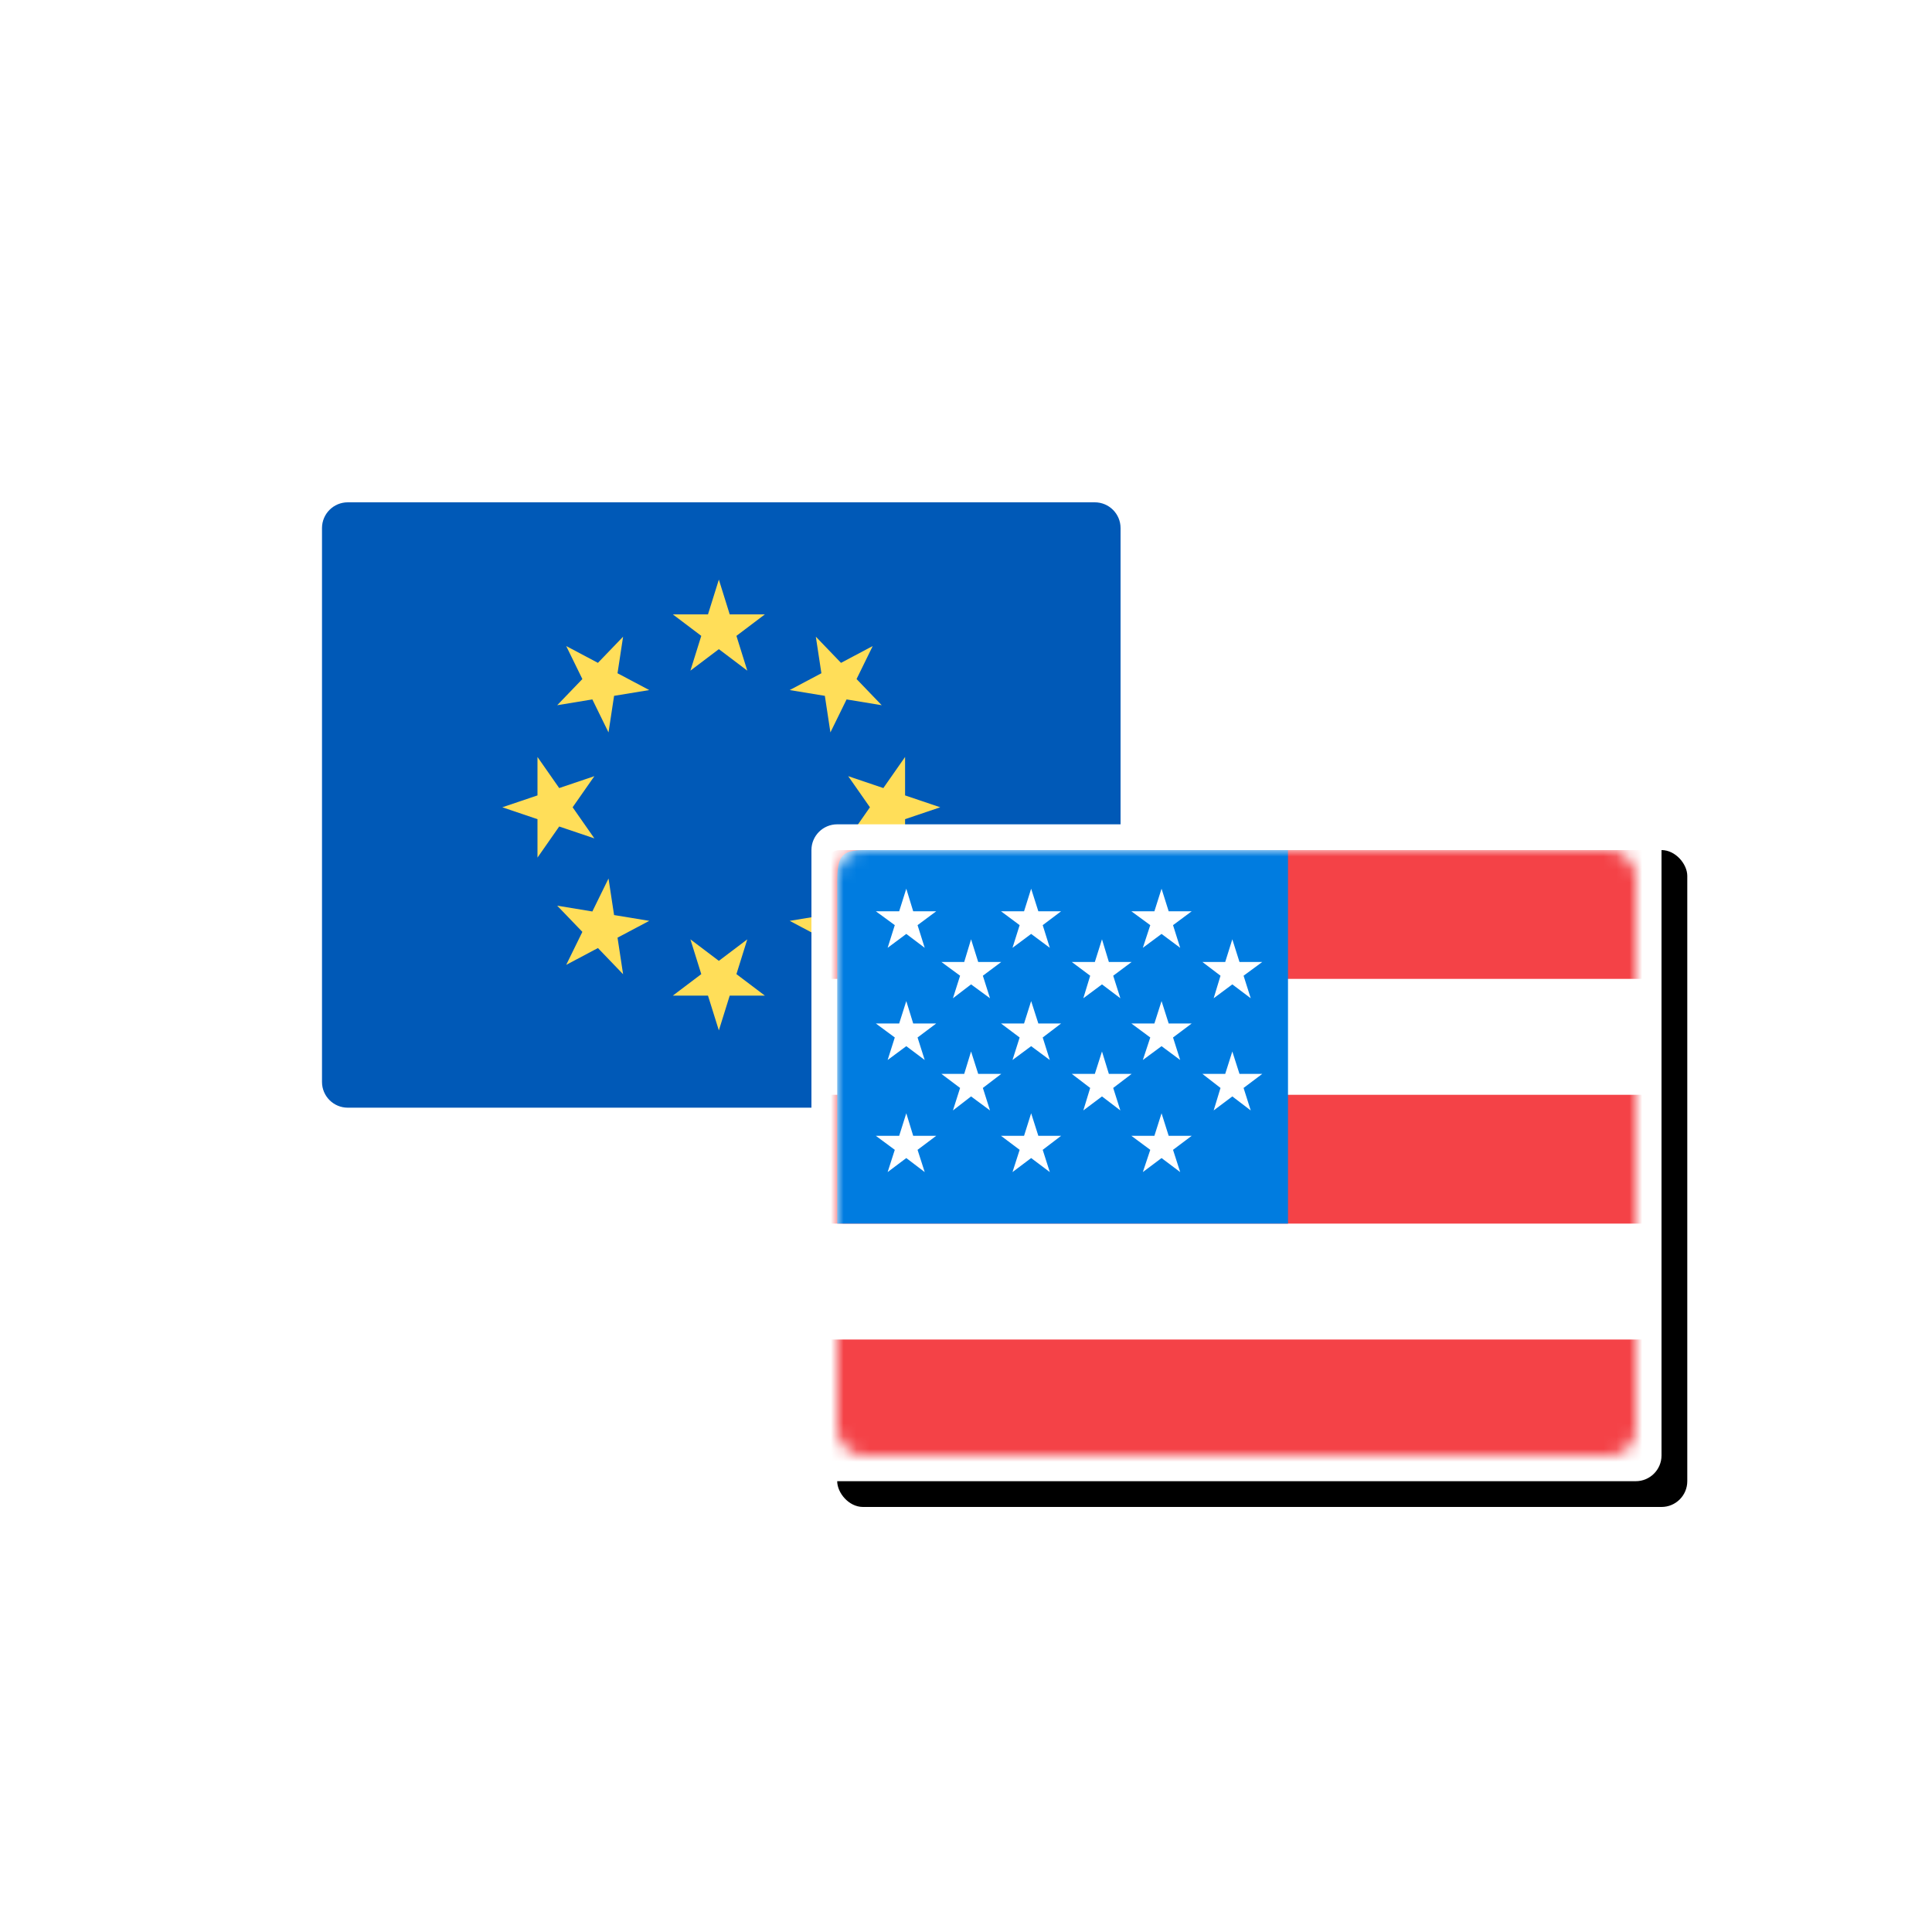 <?xml version="1.0" encoding="UTF-8"?>
<svg width="150px" height="150px" viewBox="0 0 150 150" version="1.1" xmlns="http://www.w3.org/2000/svg" xmlns:xlink="http://www.w3.org/1999/xlink">
    <title>1_F7F7F7_2C2C2C</title>
    <defs>
        <rect id="path-1" x="0" y="0" width="66" height="51" rx="2"></rect>
        <filter x="-12.1%" y="-15.7%" width="130.3%" height="139.2%" filterUnits="objectBoundingBox" id="filter-2">
            <feOffset dx="2" dy="2" in="SourceAlpha" result="shadowOffsetOuter1"></feOffset>
            <feGaussianBlur stdDeviation="3" in="shadowOffsetOuter1" result="shadowBlurOuter1"></feGaussianBlur>
            <feColorMatrix values="0 0 0 0 0   0 0 0 0 0   0 0 0 0 0  0 0 0 0.15 0" type="matrix" in="shadowBlurOuter1"></feColorMatrix>
        </filter>
        <rect id="path-3" x="0" y="0" width="62" height="47" rx="2"></rect>
    </defs>
    <g id="1_F7F7F7_2C2C2C" stroke="none" stroke-width="1" fill="none" fill-rule="evenodd">
        <g id="Group-2" transform="translate(25, 39)">
            <g id="Group-4" fill-rule="nonzero">
                <g id="Clipped">
                    <path d="M60,0 L2,0 C0.895,2.02906125e-16 -1.3527075e-16,0.895 0,2 L0,45 C1.3527075e-16,46.105 0.895,47 2,47 L60,47 C61.105,47 62,46.105 62,45 L62,2 C62,0.895 61.105,-2.02906125e-16 60,0 Z" id="Path" fill="#0059B7"></path>
                    <g id="Group" transform="translate(14, 6)" fill="#FFDE59">
                        <polygon id="Path" points="16.812 0 17.655 2.7 20.385 2.7 18.176 4.369 19.02 7.069 16.812 5.4 14.603 7.069 15.447 4.369 13.238 2.7 15.968 2.7"></polygon>
                        <polygon id="Path" points="4.96 5.159 7.423 6.464 9.377 4.432 8.944 7.271 11.407 8.576 8.677 9.025 8.245 11.865 6.99 9.303 4.261 9.753 6.215 7.721"></polygon>
                        <polygon id="Path" points="0 17.677 2.73 16.755 2.73 13.77 4.416 16.185 7.146 15.262 5.459 17.677 7.146 20.092 4.416 19.17 2.73 21.585 2.73 18.6"></polygon>
                        <polygon id="Path" points="4.96 29.912 6.215 27.35 4.261 25.317 6.99 25.767 8.245 23.206 8.677 26.045 11.407 26.495 8.945 27.8 9.377 30.639 7.423 28.606"></polygon>
                        <polygon id="Path" points="16.812 35 15.968 32.3 13.238 32.3 15.447 30.631 14.603 27.931 16.812 29.6 19.02 27.931 18.176 30.631 20.385 32.3 17.655 32.3"></polygon>
                        <polygon id="Path" points="28.758 29.912 26.295 28.607 24.341 30.639 24.774 27.8 22.311 26.495 25.041 26.045 25.473 23.206 26.728 25.767 29.457 25.317 27.503 27.35"></polygon>
                        <polygon id="Path" points="34 17.677 31.27 18.6 31.27 21.585 29.583 19.17 26.854 20.092 28.541 17.677 26.854 15.262 29.583 16.185 31.27 13.77 31.27 16.755"></polygon>
                        <polygon id="Path" points="28.758 5.159 27.503 7.721 29.457 9.753 26.728 9.303 25.473 11.865 25.041 9.025 22.311 8.576 24.773 7.271 24.341 4.432 26.295 6.464"></polygon>
                    </g>
                </g>
            </g>
            <g id="Group-6" transform="translate(38, 25)">
                <g id="Rectangle" fill-rule="nonzero">
                    <use fill="black" fill-opacity="1" filter="url(#filter-2)" xlink:href="#path-1"></use>
                    <use fill="#FFFFFF" xlink:href="#path-1"></use>
                </g>
                <g id="Group-21" transform="translate(2, 2)">
                    <mask id="mask-4" fill="white">
                        <use xlink:href="#path-3"></use>
                    </mask>
                    <use id="Rectangle" fill="#FFFFFF" xlink:href="#path-3"></use>
                    <g id="Group-19" mask="url(#mask-4)">
                        <g transform="translate(-3, 0)">
                            <polygon id="Fill-66" fill="#F44247" points="0 29 69 29 69 19 0 19"></polygon>
                            <polygon id="Fill-66-Copy" fill="#F44247" points="0 48 69 48 69 38 0 38"></polygon>
                            <path d="M69,8.59 C69,3.849 67.561,0 65.788,0 L3.212,0 C1.438,0 0,3.849 0,8.59 L0,10 L69,10 L69,8.59" id="Fill-67" fill="#F44247"></path>
                            <path d="M5.051,0 C3.333,0.002 3,0.491 3,2.467 L3,29 L38,29 L38,0 L5.051,0 Z" id="Fill-68" fill="#007CE0"></path>
                            <g id="Group-20" stroke-width="1" fill="none" transform="translate(6, 3)">
                                <polyline id="Fill-74" fill="#FFFFFF" points="2.364 0 2.9 1.751 4.688 1.751 3.239 2.828 3.794 4.588 2.364 3.509 0.916 4.588 1.471 2.828 0 1.751 1.812 1.751 2.364 0"></polyline>
                                <polyline id="Fill-75" fill="#FFFFFF" points="12.058 0 12.616 1.751 14.385 1.751 12.956 2.828 13.507 4.588 12.058 3.509 10.61 4.588 11.165 2.828 9.717 1.751 11.508 1.751 12.058 0"></polyline>
                                <polyline id="Fill-76" fill="#FFFFFF" points="22.182 0 22.736 1.751 24.524 1.751 23.074 2.828 23.629 4.588 22.182 3.509 20.73 4.588 21.307 2.828 19.838 1.751 21.627 1.751 22.182 0"></polyline>
                                <polyline id="Fill-79" fill="#FFFFFF" points="2.364 8.724 2.9 10.462 4.688 10.462 3.239 11.55 3.794 13.298 2.364 12.224 0.916 13.298 1.471 11.55 0 10.462 1.812 10.462 2.364 8.724"></polyline>
                                <polyline id="Fill-80" fill="#FFFFFF" points="12.058 8.724 12.616 10.462 14.385 10.462 12.956 11.55 13.507 13.298 12.058 12.224 10.61 13.298 11.165 11.55 9.717 10.462 11.508 10.462 12.058 8.724"></polyline>
                                <polyline id="Fill-81" fill="#FFFFFF" points="22.182 8.724 22.736 10.462 24.524 10.462 23.074 11.55 23.629 13.298 22.182 12.224 20.73 13.298 21.307 11.55 19.838 10.462 21.627 10.462 22.182 8.724"></polyline>
                                <polyline id="Fill-84" fill="#FFFFFF" points="2.364 17.434 2.9 19.184 4.688 19.184 3.239 20.273 3.794 22 2.364 20.911 0.916 22 1.471 20.273 0 19.184 1.812 19.184 2.364 17.434"></polyline>
                                <polyline id="Fill-85" fill="#FFFFFF" points="12.058 17.434 12.616 19.184 14.385 19.184 12.956 20.273 13.507 22 12.058 20.911 10.61 22 11.165 20.273 9.717 19.184 11.508 19.184 12.058 17.434"></polyline>
                                <polyline id="Fill-86" fill="#FFFFFF" points="22.182 17.434 22.736 19.184 24.524 19.184 23.074 20.273 23.629 22 22.182 20.911 20.73 22 21.307 20.273 19.838 19.184 21.627 19.184 22.182 17.434"></polyline>
                                <polyline id="Fill-96" fill="#FFFFFF" points="7.393 3.927 7.948 5.689 9.735 5.689 8.309 6.755 8.864 8.504 7.393 7.427 5.986 8.504 6.541 6.755 5.093 5.689 6.861 5.689 7.393 3.927"></polyline>
                                <polyline id="Fill-97" fill="#FFFFFF" points="17.558 3.927 18.093 5.689 19.858 5.689 18.429 6.755 18.984 8.504 17.558 7.427 16.109 8.504 16.642 6.755 15.216 5.689 17.003 5.689 17.558 3.927"></polyline>
                                <polyline id="Fill-98" fill="#FFFFFF" points="27.677 3.927 28.234 5.689 30 5.689 28.551 6.755 29.106 8.504 27.677 7.427 26.229 8.504 26.76 6.755 25.356 5.689 27.125 5.689 27.677 3.927"></polyline>
                                <polyline id="Fill-102" fill="#FFFFFF" points="7.393 12.637 7.948 14.378 9.735 14.378 8.309 15.468 8.864 17.214 7.393 16.126 5.986 17.214 6.541 15.468 5.093 14.378 6.861 14.378 7.393 12.637"></polyline>
                                <polyline id="Fill-103" fill="#FFFFFF" points="17.558 12.637 18.093 14.378 19.858 14.378 18.429 15.468 18.984 17.214 17.558 16.126 16.109 17.214 16.642 15.468 15.216 14.378 17.003 14.378 17.558 12.637"></polyline>
                                <polyline id="Fill-104" fill="#FFFFFF" points="27.677 12.637 28.234 14.378 30 14.378 28.551 15.468 29.106 17.214 27.677 16.126 26.229 17.214 26.76 15.468 25.356 14.378 27.125 14.378 27.677 12.637"></polyline>
                            </g>
                        </g>
                    </g>
                </g>
            </g>
        </g>
    </g>
</svg>